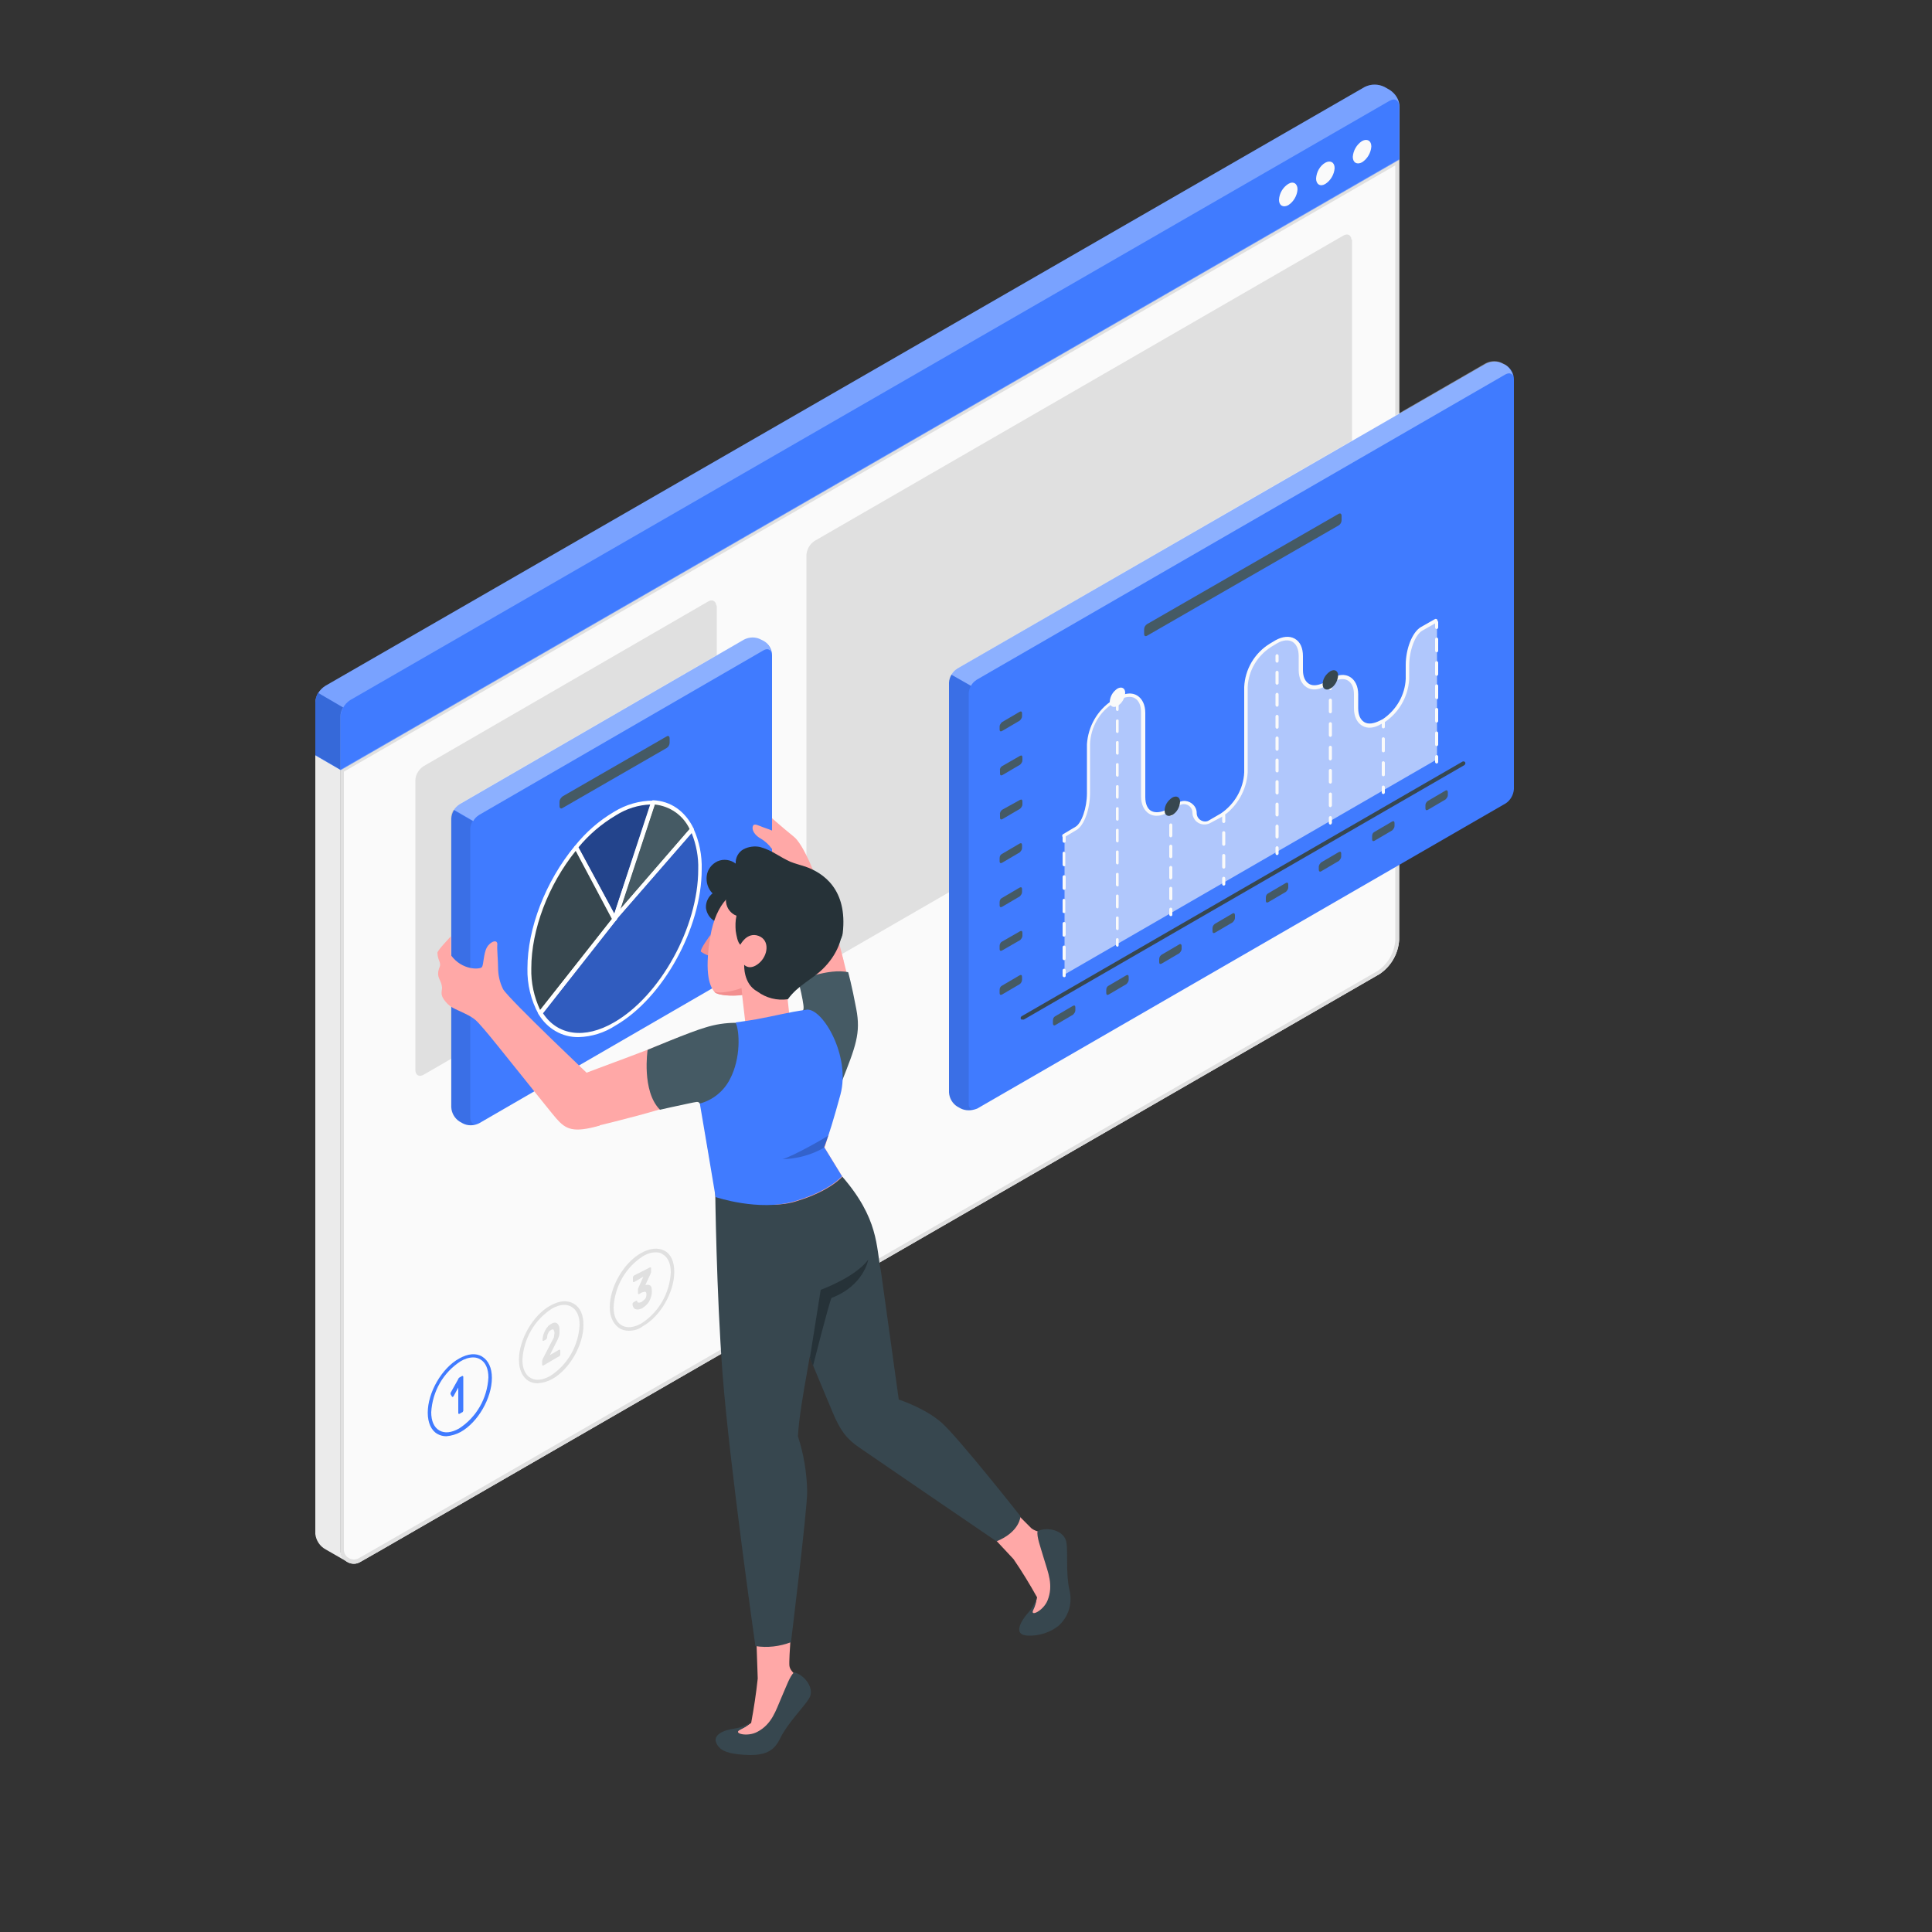 <?xml version="1.0" encoding="UTF-8"?> <!-- Generator: Adobe Illustrator 25.4.1, SVG Export Plug-In . SVG Version: 6.00 Build 0) --> <svg xmlns="http://www.w3.org/2000/svg" xmlns:xlink="http://www.w3.org/1999/xlink" id="Слой_1" x="0px" y="0px" viewBox="0 0 500 500" style="enable-background:new 0 0 500 500;" xml:space="preserve"><rect x="0" y="0" width="500" height="500" fill="#333333" stroke="none"/> <style type="text/css"> .st0{fill:#FAFAFA;} .st1{fill:#E0E0E0;} .st2{opacity:0.8;fill:#455A64;enable-background:new ;} .st3{fill:#EBEBEB;} .st4{fill:#407BFF;} .st5{opacity:0.3;fill:#FFFFFF;enable-background:new ;} .st6{opacity:0.15;enable-background:new ;} .st7{opacity:0.4;fill:#FFFFFF;enable-background:new ;} .st8{opacity:0.1;enable-background:new ;} .st9{fill:#37474F;} .st10{fill:#455A64;} .st11{opacity:0.6;fill:#FAFAFA;enable-background:new ;} .st12{fill:#FFA8A7;} .st13{fill:#263238;} .st14{opacity:0.45;enable-background:new ;} .st15{opacity:0.25;enable-background:new ;} .st16{fill:#FFFFFF;} .st17{fill:#F28F8F;} .st18{opacity:0.2;enable-background:new ;} </style> <g id="freepik--Window--inject-52"> <g id="freepik--window--inject-52"> <path class="st0" d="M362.1,41.2l-274,158v202c0,1.9,1.6,3.5,3.5,3.5c0.6,0,1.2-0.2,1.7-0.5l4.9-2.8L357,252.1 c3-2,4.9-5.3,5.1-8.9V41.2z"></path> <path class="st1" d="M361.1,42.8v200.5c-0.2,3.2-1.9,6.2-4.6,8L97.7,400.5l-4.9,2.8c-0.4,0.2-0.8,0.3-1.2,0.3 c-0.7,0-1.3-0.3-1.8-0.7c-0.5-0.5-0.8-1.1-0.8-1.8V199.7L361.1,42.8 M362.1,41.2l-274,158v202c0,1.9,1.6,3.5,3.5,3.5c0,0,0,0,0,0 c0.6,0,1.2-0.2,1.7-0.5l4.9-2.8L357,252.1c3-2,4.9-5.3,5.1-8.9L362.1,41.2L362.1,41.2z"></path> <polygon class="st2" points="355.6,37.4 81.6,195.4 88.1,199.2 362.1,41.2 "></polygon> <path class="st3" d="M89.9,404.2c-1.1-0.6-1.8-1.8-1.8-3.1v-202l-6.5-3.8v200.9c0,0.2,0,0.5,0,0.8c0.2,1.7,1.2,3.2,2.7,4l5.4,3.1 L89.9,404.2L89.9,404.2z"></path> <path class="st4" d="M81.6,195.5v-13.6c0.1-1.8,1-3.4,2.6-4.4l269-155c1.6-0.8,3.5-0.8,5.1,0l1.4,0.8c1.5,1,2.5,2.6,2.5,4.4v13.6 l-274,158L81.6,195.5z"></path> <path class="st5" d="M81.6,195.5v-13.6c0.1-1.8,1-3.4,2.6-4.4l269-155c1.6-0.8,3.5-0.8,5.1,0l1.4,0.8c1.5,1,2.5,2.6,2.5,4.4v13.6 l-274,158L81.6,195.5z"></path> <path class="st4" d="M88.1,185.6c0.1-1.8,1-3.4,2.5-4.4l269-155.1c1.4-0.8,2.5-0.2,2.5,1.5v13.6l-274,158L88.1,185.6z"></path> <path class="st4" d="M88.8,183.1c-0.5,0.8-0.7,1.6-0.7,2.5v13.6l-6.5-3.8v-13.6c0-0.9,0.3-1.8,0.7-2.5L88.8,183.1z"></path> <path class="st6" d="M88.8,183.1c-0.5,0.8-0.7,1.6-0.7,2.5v13.6l-6.5-3.8v-13.6c0-0.9,0.3-1.8,0.7-2.5L88.8,183.1z"></path> <path class="st0" d="M350.1,40.6c0,1.5,1.1,2.1,2.4,1.4c1.4-0.9,2.3-2.5,2.4-4.1c0-1.5-1.1-2.1-2.4-1.4 C351.1,37.4,350.2,39,350.1,40.6z"></path> <path class="st0" d="M340.6,46.2c0,1.5,1.1,2.2,2.4,1.4c1.4-0.9,2.3-2.5,2.4-4.1c0-1.5-1.1-2.1-2.4-1.4 C341.6,42.9,340.7,44.5,340.6,46.2z"></path> <path class="st0" d="M331,51.7c0,1.5,1.1,2.1,2.4,1.4c1.4-0.9,2.3-2.5,2.4-4.1c0-1.5-1.1-2.2-2.4-1.4C332,48.5,331.1,50,331,51.7z "></path> <path class="st1" d="M185.5,157v74.8c-0.1,1.5-0.9,2.9-2.2,3.7l-73.6,42.6c-0.1,0.1-0.2,0.1-0.4,0.2l0,0c-1,0.4-1.8-0.2-1.8-1.4 V202c0-0.7,0.2-1.5,0.6-2.1c0.4-0.7,0.9-1.2,1.5-1.6l73.6-42.6c1-0.6,1.8-0.3,2.1,0.6c0,0.1,0,0.2,0.1,0.3 C185.5,156.8,185.5,156.9,185.5,157z"></path> <path class="st1" d="M349.9,62.2v106c-0.1,1.5-0.9,2.9-2.1,3.7l-136.8,79c-0.1,0.1-0.2,0.1-0.4,0.2h-0.1c-1,0.4-1.8-0.2-1.8-1.4 v-106c0-0.7,0.3-1.5,0.6-2.1c0.4-0.7,0.9-1.2,1.5-1.6l136.8-79c1-0.6,1.8-0.3,2.1,0.6c0,0.1,0,0.2,0,0.3 C349.9,61.9,349.9,62,349.9,62.2z"></path> <path class="st4" d="M115.5,371.7c-0.8,0-1.6-0.2-2.3-0.6c-1.6-0.9-2.5-2.9-2.5-5.5c0-5.2,3.6-11.5,8.1-14l0,0 c2.3-1.3,4.4-1.5,6-0.5s2.5,2.9,2.5,5.5c0,5.2-3.6,11.5-8.1,14C118.1,371.2,116.8,371.6,115.5,371.7z M122.5,351.3 c-1.2,0-2.3,0.4-3.3,1l0,0c-4.5,2.9-7.3,7.8-7.6,13.2c0,2.2,0.7,3.9,2.1,4.7s3.1,0.6,5.1-0.5c4.5-2.9,7.3-7.8,7.6-13.2 c0-2.2-0.7-3.9-2.1-4.7C123.8,351.5,123.2,351.3,122.5,351.3L122.5,351.3z"></path> <path class="st4" d="M116.6,360.8c0-0.1,0-0.2,0-0.2c0-0.1,0-0.2,0.1-0.3l1.9-3.4c0-0.1,0.1-0.2,0.1-0.2c0-0.1,0.1-0.1,0.2-0.2 l0.7-0.4c0.1,0,0.1,0,0.2,0c0,0.1,0.1,0.1,0.1,0.2v8.7c0,0.1,0,0.2-0.1,0.3c0,0.1-0.1,0.2-0.2,0.2l-0.7,0.4c0,0-0.1,0-0.2,0 c-0.1-0.1-0.1-0.1-0.1-0.2v-6.6l-1.2,2.2c0,0.1-0.1,0.1-0.2,0.2c-0.1,0-0.1,0-0.2,0L116.6,360.8z"></path> <path class="st1" d="M139.1,358c-0.8,0-1.6-0.2-2.3-0.6c-1.6-1-2.5-2.9-2.5-5.5c0-5.2,3.6-11.5,8.1-14l0,0 c2.3-1.3,4.4-1.5,6.1-0.5s2.5,2.9,2.5,5.5c0,5.2-3.6,11.5-8.1,14C141.8,357.5,140.5,357.9,139.1,358z M146.1,337.7 c-1.2,0-2.3,0.4-3.3,1l0,0c-4.5,2.9-7.3,7.8-7.6,13.2c0,2.2,0.7,3.9,2.1,4.7s3.1,0.6,5.1-0.5c4.5-2.9,7.3-7.8,7.6-13.2 c0-2.2-0.7-3.9-2.1-4.7C147.4,337.9,146.8,337.7,146.1,337.7L146.1,337.7z"></path> <path class="st1" d="M143.1,346.6c0.2-0.3,0.3-0.6,0.3-0.9c0-0.2,0.1-0.4,0.1-0.7c0-0.3-0.1-0.6-0.2-0.8c-0.1-0.2-0.4-0.2-0.7,0 c-0.3,0.2-0.6,0.4-0.7,0.8c-0.2,0.3-0.3,0.7-0.3,1.1c0,0.1,0,0.2-0.1,0.3c0,0.1-0.1,0.1-0.1,0.2l-0.7,0.4c0,0-0.1,0-0.2,0 c-0.1-0.1-0.1-0.1-0.1-0.2c0-0.4,0.1-0.8,0.2-1.3c0.1-0.4,0.3-0.8,0.5-1.2c0.2-0.4,0.4-0.7,0.7-1c0.2-0.3,0.5-0.5,0.9-0.7 c0.3-0.2,0.6-0.3,0.9-0.3c0.3,0,0.5,0.1,0.7,0.3c0.2,0.2,0.3,0.5,0.4,0.7c0.1,0.3,0.1,0.7,0.1,1c0,0.2,0,0.4,0,0.7 c0,0.2-0.1,0.5-0.1,0.7c-0.1,0.3-0.2,0.5-0.3,0.8c-0.1,0.3-0.3,0.6-0.5,1l-1.6,3.2l2.4-1.4c0,0,0.1,0,0.2,0c0,0,0,0,0,0 c0,0.1,0.1,0.1,0.1,0.2v1c0,0.1,0,0.2-0.1,0.3c0,0.1-0.1,0.2-0.2,0.2l-4.1,2.4c0,0-0.1,0-0.2,0c0,0,0,0,0,0 c-0.1-0.1-0.1-0.1-0.1-0.2v-0.8c0-0.2,0-0.3,0.1-0.5c0-0.1,0.1-0.2,0.1-0.3L143.1,346.6z"></path> <path class="st1" d="M162.7,344.4c-0.8,0-1.6-0.2-2.3-0.6c-1.6-1-2.6-2.9-2.6-5.5c0-5.2,3.6-11.5,8.1-14l0,0 c2.3-1.3,4.4-1.5,6.1-0.6s2.5,2.9,2.5,5.5c0,5.2-3.6,11.5-8.1,14C165.4,344,164.1,344.4,162.7,344.4z M169.7,324.1 c-1.2,0-2.3,0.4-3.3,1l0,0c-4.5,2.9-7.3,7.8-7.6,13.2c0,2.2,0.7,3.9,2.1,4.7s3.1,0.6,5.1-0.5c4.5-2.9,7.3-7.8,7.6-13.2 c0-2.2-0.7-3.9-2.1-4.7C171,324.2,170.4,324.1,169.7,324.1L169.7,324.1z"></path> <path class="st1" d="M168.2,328c0,0,0.1,0,0.2,0c0,0,0,0,0,0c0.1,0.1,0.1,0.1,0.1,0.2v1c0,0.1,0,0.2-0.1,0.3 c0,0.1-0.1,0.2-0.1,0.3l-1.3,2.8c0.2-0.1,0.5-0.1,0.7-0.1c0.2,0,0.4,0.1,0.6,0.2c0.2,0.2,0.3,0.4,0.3,0.6c0.1,0.3,0.1,0.7,0.1,1 c0,0.5-0.1,0.9-0.2,1.3c-0.1,0.4-0.3,0.8-0.5,1.2c-0.2,0.4-0.5,0.7-0.8,1c-0.3,0.3-0.6,0.5-0.9,0.7c-0.3,0.2-0.7,0.3-1.1,0.4 c-0.3,0-0.5,0-0.8-0.1c-0.2-0.1-0.4-0.3-0.5-0.5c-0.1-0.2-0.2-0.5-0.2-0.8c0-0.1,0-0.2,0.1-0.3c0-0.1,0.1-0.1,0.2-0.2l0.7-0.4 c0.1,0,0.1,0,0.1,0c0.1,0,0.1,0.1,0.1,0.2c0,0.1,0.1,0.2,0.1,0.2c0.1,0.1,0.1,0.1,0.2,0.1c0.1,0,0.2,0,0.4,0 c0.2-0.1,0.4-0.1,0.5-0.2c0.3-0.2,0.6-0.5,0.9-0.8c0.2-0.3,0.3-0.7,0.3-1.1c0-0.4-0.1-0.6-0.3-0.7c-0.3,0-0.6,0.1-0.9,0.2 l-0.7,0.4c0,0-0.1,0-0.2,0c0,0,0,0,0,0c-0.1-0.1-0.1-0.1-0.1-0.2v-1c0-0.1,0-0.2,0.1-0.3c0-0.1,0.1-0.2,0.1-0.3l1.2-2.7l-2.4,1.4 c0,0-0.1,0-0.2,0c-0.1-0.1-0.1-0.1-0.1-0.2v-1c0-0.1,0-0.2,0.1-0.3c0-0.1,0.1-0.1,0.2-0.2L168.2,328z"></path> </g> </g> <g id="freepik--character-2--inject-52"> <g id="freepik--Character--inject-52"> <g id="freepik--Tab--inject-52"> <path class="st4" d="M248.5,286.8l-0.7-0.4c-1.3-0.8-2.1-2.2-2.2-3.7v-106c0.1-1.5,0.9-2.9,2.2-3.7l136.8-78.9 c1.4-0.7,3-0.7,4.3,0l0.8,0.4c1.3,0.8,2.1,2.2,2.1,3.7v106c-0.1,1.5-0.9,2.9-2.1,3.7l-136.8,79 C251.4,287.5,249.8,287.5,248.5,286.8z"></path> <path class="st7" d="M391.7,97.8c-0.1-1.1-1-1.5-2.1-0.9l-136.8,79c-0.6,0.4-1.2,0.9-1.5,1.6l-5.1-2.9c0.4-0.7,0.9-1.2,1.5-1.6 l136.8-79c1.4-0.7,3-0.7,4.3,0l0.8,0.4C390.7,95.1,391.5,96.4,391.7,97.8z"></path> <path class="st8" d="M252.4,287c-1.3,0.5-2.7,0.5-3.9-0.2l-0.8-0.4c-1.3-0.8-2.1-2.2-2.1-3.7v-106c0-0.8,0.2-1.5,0.6-2.1l5.1,2.9 c-0.4,0.6-0.6,1.4-0.6,2.1v106C250.6,286.8,251.4,287.3,252.4,287z"></path> <path class="st9" d="M264.6,263.9c-0.2,0-0.3-0.1-0.4-0.2c-0.1-0.2-0.1-0.5,0.2-0.7c0,0,0,0,0,0l114.1-65.9 c0.2-0.1,0.5-0.1,0.7,0.2c0,0,0,0,0,0c0.1,0.2,0,0.5-0.2,0.7l-114.1,65.9C264.8,263.8,264.7,263.8,264.6,263.9z"></path> <path class="st10" d="M259.3,255.1l4.6-2.7c0.4-0.2,0.6,0,0.6,0.4v0.8c0,0.4-0.3,0.9-0.6,1.1l-4.6,2.7c-0.4,0.2-0.6,0-0.6-0.4 v-0.8C258.7,255.7,258.9,255.3,259.3,255.1z"></path> <path class="st10" d="M259.3,243.7l4.7-2.7c0.4-0.2,0.6,0,0.6,0.4v0.8c0,0.4-0.3,0.8-0.6,1.1l-4.7,2.7c-0.4,0.2-0.6,0-0.6-0.4 v-0.8C258.7,244.4,258.9,243.9,259.3,243.7z"></path> <path class="st10" d="M259.3,232.4l4.6-2.7c0.4-0.2,0.6,0,0.6,0.4v0.8c0,0.4-0.3,0.8-0.6,1.1l-4.6,2.7c-0.4,0.2-0.6,0-0.6-0.4 v-0.8C258.7,233,258.9,232.6,259.3,232.4z"></path> <path class="st10" d="M259.3,221l4.6-2.7c0.4-0.2,0.6,0,0.6,0.4v0.8c0,0.4-0.3,0.8-0.6,1.1l-4.6,2.7c-0.4,0.2-0.6,0-0.6-0.4v-0.8 C258.7,221.6,258.9,221.2,259.3,221z"></path> <path class="st10" d="M259.3,209.6l4.7-2.6c0.4-0.2,0.6,0,0.6,0.4v0.8c0,0.4-0.3,0.8-0.6,1.1l-4.6,2.7c-0.4,0.2-0.6,0-0.6-0.4 v-0.8C258.7,210.3,259,209.9,259.3,209.6z"></path> <path class="st10" d="M259.3,198.3l4.7-2.7c0.4-0.2,0.6,0,0.6,0.4v0.8c0,0.4-0.3,0.8-0.6,1.1l-4.6,2.7c-0.4,0.2-0.6,0-0.6-0.4 v-0.8C258.7,198.9,259,198.5,259.3,198.3z"></path> <path class="st10" d="M259.3,186.9l4.6-2.7c0.4-0.2,0.6,0,0.6,0.4v0.8c0,0.4-0.3,0.8-0.6,1.1l-4.6,2.7c-0.4,0.2-0.6,0-0.6-0.4 V188C258.7,187.6,259,187.2,259.3,186.9z"></path> <path class="st10" d="M296.9,161.5l49.5-28.5c0.5-0.3,0.8,0,0.8,0.5v1.1c0,0.6-0.3,1.1-0.8,1.4l-49.5,28.5 c-0.5,0.3-0.8,0.1-0.8-0.5v-1.1C296.1,162.3,296.4,161.8,296.9,161.5z"></path> <path class="st10" d="M273.1,263l4.6-2.7c0.4-0.2,0.6,0,0.6,0.4v0.8c0,0.4-0.3,0.8-0.6,1.1l-4.6,2.7c-0.3,0.2-0.6,0-0.6-0.4v-0.8 C272.5,263.6,272.7,263.2,273.1,263z"></path> <path class="st10" d="M286.9,255.1l4.6-2.7c0.4-0.2,0.6,0,0.6,0.4v0.8c0,0.4-0.3,0.8-0.6,1.1l-4.6,2.7c-0.4,0.2-0.6,0-0.6-0.4 v-0.8C286.3,255.7,286.5,255.3,286.9,255.1z"></path> <path class="st10" d="M300.6,247.1l4.6-2.7c0.3-0.2,0.6,0,0.6,0.4v0.8c0,0.4-0.3,0.8-0.6,1.1l-4.6,2.7c-0.4,0.2-0.6,0-0.6-0.4 v-0.8C300,247.7,300.3,247.3,300.6,247.1z"></path> <path class="st10" d="M314.4,239.1l4.6-2.7c0.3-0.2,0.6,0,0.6,0.4v0.8c0,0.4-0.3,0.8-0.6,1.1l-4.6,2.7c-0.4,0.2-0.6,0-0.6-0.4 v-0.8C313.8,239.8,314,239.4,314.4,239.1z"></path> <path class="st10" d="M328.2,231.2l4.6-2.7c0.4-0.2,0.6,0,0.6,0.4v0.8c0,0.4-0.3,0.8-0.6,1.1l-4.6,2.7c-0.4,0.2-0.6,0-0.6-0.4 v-0.8C327.6,231.8,327.8,231.4,328.2,231.2z"></path> <path class="st10" d="M341.9,223.2l4.6-2.7c0.4-0.2,0.6,0,0.6,0.4v0.8c0,0.4-0.3,0.8-0.6,1.1l-4.6,2.7c-0.3,0.2-0.6,0-0.6-0.4 v-0.8C341.3,223.9,341.6,223.5,341.9,223.2z"></path> <path class="st10" d="M355.7,215.3l4.6-2.7c0.4-0.2,0.6,0,0.6,0.4v0.8c0,0.4-0.3,0.8-0.6,1.1l-4.6,2.7c-0.4,0.2-0.6,0-0.6-0.4 v-0.8C355.1,215.9,355.3,215.5,355.7,215.3z"></path> <path class="st10" d="M369.5,207.3l4.6-2.7c0.3-0.2,0.6,0,0.6,0.4v0.8c0,0.4-0.3,0.8-0.6,1.1l-4.6,2.7c-0.4,0.2-0.6,0-0.6-0.4 v-0.8C368.9,208,369.1,207.6,369.5,207.3z"></path> <path class="st0" d="M275.4,252.9c-0.2,0-0.4-0.2-0.4-0.4v-1.4c0-0.2,0.2-0.4,0.4-0.4c0.2,0,0.4,0.2,0.4,0.4v1.4 C275.8,252.8,275.6,252.9,275.4,252.9z"></path> <path class="st0" d="M275.4,248.5c-0.2,0-0.4-0.2-0.4-0.4v-3c0-0.2,0.2-0.4,0.4-0.4c0.2,0,0.4,0.2,0.4,0.4v3 C275.8,248.3,275.6,248.5,275.4,248.5z M275.4,242.4c-0.2,0-0.4-0.1-0.4-0.3c0,0,0,0,0-0.1v-3c0-0.2,0.2-0.4,0.4-0.4 c0.2,0,0.4,0.2,0.4,0.4v3C275.7,242.2,275.6,242.4,275.4,242.4L275.4,242.4z M275.4,236.3c-0.2,0-0.4-0.1-0.4-0.3c0,0,0,0,0,0v-3 c0-0.2,0.2-0.4,0.3-0.4c0,0,0,0,0,0c0.2,0,0.4,0.2,0.4,0.4v3C275.7,236.2,275.6,236.3,275.4,236.3z M275.4,230.3 c-0.2,0-0.4-0.2-0.4-0.4v-3c0-0.2,0.2-0.4,0.4-0.4c0.2,0,0.4,0.2,0.4,0.4v3C275.8,230.1,275.6,230.3,275.4,230.3z M275.4,224.2 c-0.2,0-0.4-0.2-0.4-0.4v-3c0-0.2,0.2-0.4,0.3-0.4c0,0,0,0,0,0c0.2,0,0.4,0.2,0.4,0.4v3C275.8,224,275.6,224.2,275.4,224.2z"></path> <path class="st0" d="M275.4,218.1c-0.2,0-0.4-0.2-0.4-0.4v-1.4c0-0.2,0.2-0.4,0.4-0.4c0.2,0,0.4,0.2,0.4,0.4v1.4 C275.8,218,275.6,218.1,275.4,218.1z"></path> <path class="st0" d="M289.2,245c-0.2,0-0.4-0.2-0.4-0.4v-1.4c0-0.2,0.1-0.4,0.3-0.4c0.2,0,0.4,0.1,0.4,0.3c0,0,0,0.1,0,0.1v1.4 C289.5,244.8,289.4,245,289.2,245C289.2,245,289.2,245,289.2,245z"></path> <path class="st0" d="M289.2,240.7c-0.2,0-0.4-0.2-0.4-0.4v-2.8c0-0.2,0.2-0.3,0.4-0.3c0.2,0,0.3,0.1,0.3,0.3v2.8 C289.5,240.6,289.4,240.7,289.2,240.7C289.2,240.7,289.2,240.7,289.2,240.7z M289.2,235.1c-0.2,0-0.4-0.2-0.4-0.4v-2.8 c0-0.2,0.1-0.4,0.3-0.4c0.2,0,0.4,0.1,0.4,0.3c0,0,0,0.1,0,0.1v2.8C289.5,234.9,289.4,235.1,289.2,235.1 C289.2,235.1,289.2,235.1,289.2,235.1z M289.2,229.4c-0.2,0-0.4-0.2-0.4-0.4v-2.8c0-0.2,0.2-0.3,0.4-0.3c0.2,0,0.3,0.1,0.3,0.3 v2.8C289.6,229.2,289.4,229.4,289.2,229.4C289.2,229.4,289.2,229.4,289.2,229.4L289.2,229.4z M289.2,223.7 c-0.2,0-0.4-0.2-0.4-0.4v-2.8c0-0.2,0.1-0.4,0.3-0.4c0.2,0,0.4,0.1,0.4,0.3c0,0,0,0.1,0,0.1v2.8 C289.5,223.6,289.4,223.7,289.2,223.7C289.2,223.7,289.2,223.7,289.2,223.7L289.2,223.7z M289.2,218c-0.2,0-0.4-0.2-0.4-0.4v-2.8 c0-0.2,0.2-0.3,0.4-0.3c0.2,0,0.3,0.1,0.3,0.3v2.8C289.5,217.9,289.4,218,289.2,218L289.2,218z M289.2,212.4 c-0.2,0-0.4-0.2-0.4-0.4v-2.8c0-0.2,0.2-0.3,0.4-0.3c0.2,0,0.3,0.1,0.3,0.3v2.8C289.5,212.2,289.4,212.4,289.2,212.4 C289.2,212.4,289.2,212.4,289.2,212.4L289.2,212.4z M289.2,206.7c-0.2,0-0.4-0.2-0.4-0.4v-2.8c0-0.2,0.2-0.3,0.4-0.3 c0.2,0,0.3,0.1,0.3,0.3v2.8C289.5,206.5,289.4,206.7,289.2,206.7C289.2,206.7,289.2,206.7,289.2,206.7L289.2,206.7z M289.2,201 c-0.2,0-0.4-0.2-0.4-0.4v-2.8c0-0.2,0.2-0.3,0.4-0.3c0.2,0,0.3,0.1,0.3,0.3v2.8C289.5,200.9,289.4,201,289.2,201L289.2,201z M289.2,195.3c-0.2,0-0.4-0.2-0.4-0.4v-2.8c0-0.2,0.2-0.3,0.4-0.3c0.2,0,0.3,0.1,0.3,0.3v2.9 C289.5,195.2,289.4,195.3,289.2,195.3L289.2,195.3z M289.2,189.7c-0.2,0-0.4-0.2-0.4-0.4v-2.8c0-0.2,0.2-0.3,0.4-0.3 c0.2,0,0.3,0.1,0.3,0.3v2.8C289.5,189.5,289.4,189.7,289.2,189.7C289.2,189.7,289.2,189.7,289.2,189.7L289.2,189.7z"></path> <path class="st0" d="M289.2,184c-0.2,0-0.4-0.2-0.4-0.4v-1.4c0-0.2,0.2-0.3,0.4-0.3c0.2,0,0.3,0.1,0.3,0.3v1.4 C289.5,183.8,289.4,184,289.2,184C289.2,184,289.2,184,289.2,184z"></path> <path class="st0" d="M303,237.1c-0.2,0-0.4-0.2-0.4-0.4v-1.4c0-0.2,0.2-0.4,0.4-0.4c0.2,0,0.4,0.2,0.4,0.4c0,0,0,0,0,0v1.4 C303.4,237,303.2,237.1,303,237.1z"></path> <path class="st0" d="M303,233c-0.2,0-0.4-0.2-0.4-0.4v-2.7c0-0.2,0.2-0.4,0.4-0.4c0.2,0,0.4,0.2,0.4,0.4v2.7 C303.4,232.8,303.2,233,303,233z M303,227.6c-0.2,0-0.4-0.2-0.4-0.4v-2.7c0-0.2,0.2-0.4,0.4-0.4c0.2,0,0.4,0.2,0.4,0.4v2.7 C303.3,227.4,303.2,227.5,303,227.6L303,227.6z M303,222.1c-0.2,0-0.4-0.2-0.4-0.4V219c0-0.2,0.2-0.4,0.4-0.4 c0.2,0,0.4,0.2,0.4,0.4v2.7C303.4,221.9,303.2,222.1,303,222.1C303,222.1,303,222.1,303,222.1L303,222.1z M303,216.7 c-0.2,0-0.4-0.2-0.4-0.4v-2.8c0-0.2,0.2-0.4,0.4-0.4c0.2,0,0.4,0.2,0.4,0.4c0,0,0,0,0,0v2.7C303.4,216.5,303.2,216.7,303,216.7 L303,216.7z"></path> <path class="st0" d="M303,211.2c-0.2,0-0.4-0.2-0.4-0.4v-1.4c0-0.2,0.2-0.4,0.4-0.4c0.2,0,0.4,0.2,0.4,0.4v1.4 C303.4,211.1,303.2,211.2,303,211.2z"></path> <path class="st0" d="M316.7,229.2c-0.2,0-0.4-0.2-0.4-0.4v-1.5c0-0.2,0.2-0.4,0.4-0.4c0.2,0,0.4,0.2,0.4,0.4l0,0v1.5 C317.1,229,316.9,229.2,316.7,229.2C316.7,229.2,316.7,229.2,316.7,229.2z"></path> <path class="st0" d="M316.7,224.8c-0.2,0-0.4-0.2-0.4-0.4v-3c0-0.2,0.2-0.4,0.4-0.4c0.2,0,0.4,0.2,0.4,0.4l0,0v3 C317.1,224.6,316.9,224.8,316.7,224.8z M316.7,218.9c-0.2,0-0.4-0.2-0.4-0.4v-3c0-0.2,0.2-0.4,0.4-0.4c0.2,0,0.4,0.2,0.4,0.4l0,0 v3C317.1,218.7,316.9,218.9,316.7,218.9L316.7,218.9L316.7,218.9z"></path> <path class="st0" d="M316.7,213c-0.2,0-0.4-0.2-0.4-0.4v-1.5c0-0.2,0.2-0.4,0.4-0.4c0.2,0,0.4,0.2,0.4,0.4v1.5 C317.1,212.8,316.9,213,316.7,213C316.7,213,316.7,213,316.7,213z"></path> <path class="st0" d="M330.5,221.3c-0.2,0-0.4-0.2-0.4-0.4v-1.5c0-0.2,0.2-0.4,0.4-0.4c0.2,0,0.4,0.2,0.4,0.4l0,0v1.5 C330.9,221.1,330.7,221.3,330.5,221.3C330.5,221.3,330.5,221.3,330.5,221.3z"></path> <path class="st0" d="M330.5,217c-0.2,0-0.4-0.2-0.4-0.4v-2.8c0-0.2,0.2-0.4,0.4-0.4c0.2,0,0.4,0.2,0.4,0.4l0,0v2.8 C330.9,216.8,330.7,217,330.5,217C330.5,217,330.5,217,330.5,217z M330.5,211.3c-0.2,0-0.4-0.2-0.4-0.4v-2.8 c0-0.2,0.2-0.4,0.4-0.4c0.2,0,0.4,0.2,0.4,0.4v2.9C330.8,211.2,330.7,211.3,330.5,211.3z M330.5,205.6c-0.2,0-0.4-0.2-0.4-0.4 v-2.9c0-0.2,0.2-0.4,0.4-0.4c0.2,0,0.4,0.2,0.4,0.4v2.9C330.9,205.5,330.7,205.6,330.5,205.6 C330.5,205.6,330.5,205.6,330.5,205.6z M330.5,199.9c-0.2,0-0.4-0.2-0.4-0.4v-2.8c0-0.2,0.2-0.4,0.4-0.4c0.2,0,0.4,0.2,0.4,0.4 v2.8C330.9,199.8,330.7,199.9,330.5,199.9C330.5,199.9,330.5,199.9,330.5,199.9z M330.5,194.3c-0.2,0-0.4-0.2-0.4-0.4v-2.9 c0-0.2,0.2-0.4,0.4-0.4c0.2,0,0.4,0.2,0.4,0.4v2.9C330.9,194.1,330.7,194.3,330.5,194.3L330.5,194.3L330.5,194.3z M330.5,188.6 c-0.2,0-0.4-0.2-0.4-0.4v-2.8c0-0.2,0.2-0.4,0.4-0.4c0.2,0,0.4,0.2,0.4,0.4l0,0v2.8C330.9,188.4,330.7,188.6,330.5,188.6 C330.5,188.6,330.5,188.6,330.5,188.6z M330.5,182.9c-0.2,0-0.4-0.2-0.4-0.4v-2.8c0-0.2,0.2-0.4,0.4-0.4c0.2,0,0.4,0.2,0.4,0.4 v2.8C330.9,182.7,330.7,182.9,330.5,182.9L330.5,182.9z M330.5,177.2c-0.2,0-0.4-0.2-0.4-0.4V174c0-0.2,0.2-0.4,0.4-0.4 c0.2,0,0.4,0.2,0.4,0.4l0,0v2.9C330.8,177,330.7,177.2,330.5,177.2L330.5,177.2z"></path> <path class="st0" d="M330.5,171.5c-0.2,0-0.4-0.2-0.4-0.4v-1.4c0-0.2,0.2-0.4,0.4-0.4c0.2,0,0.4,0.2,0.4,0.4l0,0v1.4 C330.9,171.3,330.7,171.5,330.5,171.5C330.5,171.5,330.5,171.5,330.5,171.5z"></path> <path class="st0" d="M344.3,213.4c-0.2,0-0.4-0.2-0.4-0.4v-1.4c0-0.2,0.2-0.4,0.4-0.4c0.2,0,0.4,0.2,0.4,0.4v1.4 C344.6,213.2,344.5,213.4,344.3,213.4C344.3,213.4,344.3,213.4,344.3,213.4z"></path> <path class="st0" d="M344.3,208.9c-0.2,0-0.4-0.2-0.4-0.4v-3c0-0.2,0.2-0.4,0.4-0.4c0.2,0,0.4,0.2,0.4,0.4v3 C344.6,208.7,344.5,208.9,344.3,208.9z M344.3,202.8c-0.2,0-0.4-0.2-0.4-0.4c0,0,0,0,0,0v-3c0-0.2,0.2-0.4,0.4-0.4 c0.2,0,0.4,0.2,0.4,0.4v3C344.6,202.7,344.5,202.8,344.3,202.8z M344.3,196.8c-0.2,0-0.4-0.2-0.4-0.4v-3c0-0.2,0.2-0.4,0.4-0.4 c0.2,0,0.4,0.2,0.4,0.4v3C344.6,196.6,344.5,196.8,344.3,196.8L344.3,196.8z M344.3,190.7c-0.2,0-0.4-0.2-0.4-0.4v-3 c0-0.2,0.2-0.4,0.4-0.4c0.2,0,0.4,0.2,0.4,0.4v3C344.6,190.6,344.5,190.7,344.3,190.7L344.3,190.7z M344.3,184.6 c-0.2,0-0.4-0.2-0.4-0.4v-3c0-0.2,0.2-0.4,0.4-0.4c0.2,0,0.4,0.2,0.4,0.4v3C344.6,184.5,344.5,184.6,344.3,184.6L344.3,184.6z"></path> <path class="st0" d="M344.3,178.6c-0.2,0-0.4-0.2-0.4-0.4v-1.5c0-0.2,0.2-0.4,0.4-0.4c0.2,0,0.4,0.2,0.4,0.4v1.5 C344.6,178.4,344.5,178.6,344.3,178.6z"></path> <path class="st0" d="M358,205.5c-0.2,0-0.4-0.2-0.4-0.4v-1.4c0-0.2,0.2-0.4,0.4-0.4c0.2,0,0.4,0.2,0.4,0.4v1.4 C358.4,205.3,358.2,205.5,358,205.5z"></path> <path class="st0" d="M358,200.9c-0.2,0-0.4-0.2-0.4-0.4v-3.1c0-0.2,0.2-0.4,0.4-0.4c0.2,0,0.4,0.2,0.4,0.4v3.1 C358.4,200.8,358.2,200.9,358,200.9z M358,194.7c-0.2,0-0.4-0.2-0.4-0.4v-3.1c0-0.2,0.2-0.4,0.4-0.4c0.2,0,0.4,0.2,0.4,0.4v3.1 C358.4,194.6,358.2,194.7,358,194.7z"></path> <path class="st0" d="M358,188.5c-0.2,0-0.4-0.2-0.4-0.4v-1.4c0-0.2,0.2-0.4,0.4-0.4c0.2,0,0.4,0.2,0.4,0.4v1.4 C358.4,188.4,358.2,188.5,358,188.5z"></path> <path class="st0" d="M371.8,197.6c-0.2,0-0.4-0.2-0.4-0.4v-1.4c0-0.2,0.2-0.4,0.4-0.4c0.2,0,0.4,0.2,0.4,0.4v1.4 C372.2,197.4,372,197.6,371.8,197.6z"></path> <path class="st0" d="M371.8,193.1c-0.2,0-0.4-0.2-0.4-0.4v-3c0-0.2,0.2-0.4,0.4-0.4c0.2,0,0.4,0.2,0.4,0.4v3 C372.2,192.9,372,193.1,371.8,193.1z M371.8,187c-0.2,0-0.4-0.2-0.4-0.4v-3c0-0.2,0.2-0.4,0.4-0.4c0.2,0,0.4,0.2,0.4,0.4v3 C372.2,186.8,372,187,371.8,187L371.8,187z M371.8,180.9c-0.2,0-0.4-0.2-0.4-0.4v-3c0-0.2,0.2-0.4,0.4-0.4c0.2,0,0.4,0.2,0.4,0.4 v3C372.2,180.8,372.1,181,371.8,180.9C371.8,181,371.8,181,371.8,180.9L371.8,180.9z M371.8,174.9c-0.2,0-0.4-0.2-0.4-0.4v-3 c0-0.2,0.2-0.4,0.4-0.4c0.2,0,0.4,0.2,0.4,0.4v3C372.2,174.7,372,174.9,371.8,174.9z M371.8,168.8c-0.2,0-0.4-0.2-0.4-0.4v-3 c0-0.2,0.2-0.4,0.4-0.4c0.2,0,0.4,0.2,0.4,0.4c0,0,0,0,0,0v3C372.2,168.7,372,168.8,371.8,168.8L371.8,168.8L371.8,168.8z"></path> <path class="st0" d="M371.8,162.8c-0.2,0-0.4-0.2-0.4-0.4v-1.4c0-0.2,0.2-0.4,0.4-0.4c0.2,0,0.4,0.2,0.4,0.4v1.4 C372.2,162.6,372,162.8,371.8,162.8z"></path> <path class="st11" d="M278.6,214.4c1.8-1.1,3.2-5.1,3.2-9.2v-12.7c0.3-4.4,2.6-8.5,6.3-10.9l1.6-1c3.5-2,6.3-0.4,6.3,3.6v21.8 c0,4,2.8,5.6,6.3,3.6l3-1.8c1.2-0.8,2.9-0.3,3.6,0.9c0.3,0.4,0.4,0.9,0.4,1.4l0,0c0,1.5,1.2,2.6,2.6,2.6c0.5,0,0.9-0.1,1.3-0.3 l3.1-1.8c3.7-2.5,6-6.6,6.2-11v-22c0.3-4.4,2.6-8.4,6.4-10.8l1.6-0.9c3.5-1.9,6.3-0.3,6.3,3.7v3.6c0,4,2.8,5.6,6.3,3.6l1.7-1 c3.5-2,6.3-0.4,6.3,3.6v3.6c0,4,2.8,5.6,6.3,3.6l0.8-0.4c3.7-2.4,6-6.5,6.3-10.9v-3.6c0-4,1.6-8.2,3.7-9.4l3.7-2.1v36.3 l-96.4,55.7v-36.3L278.6,214.4z"></path> <path class="st0" d="M275.4,216.8c-0.3,0-0.5-0.2-0.5-0.5c0-0.2,0.1-0.3,0.2-0.4l3.2-1.9c1.6-0.9,3-4.9,3-8.7v-12.7 c0.3-4.6,2.7-8.8,6.5-11.3l1.6-0.9c1.8-1.1,3.6-1.2,4.9-0.4s2.1,2.4,2.1,4.5v21.8c0,1.8,0.6,3.1,1.6,3.6s2.4,0.4,4-0.4l3-1.8 c1.5-0.9,3.4-0.3,4.3,1.2c0.3,0.5,0.4,1,0.4,1.5c0,0.8,0.4,1.5,1.1,1.9c0.7,0.4,1.5,0.4,2.1,0l3.1-1.8c3.5-2.4,5.8-6.3,6-10.6 v-22.1c0.2-4.6,2.7-8.8,6.6-11.2l1.5-0.9c1.8-1,3.6-1.2,5-0.4s2.1,2.4,2.1,4.5v3.6c0,1.8,0.6,3,1.6,3.6s2.4,0.4,4-0.4l1.7-1 c1.8-1.1,3.6-1.2,4.9-0.4s2.1,2.4,2.1,4.5v3.6c0,1.8,0.6,3,1.6,3.6s2.4,0.4,4-0.4l0.8-0.4c3.5-2.4,5.7-6.2,5.9-10.4v-3.6 c0-4.2,1.7-8.5,3.9-9.8l3.7-2.1c0.2-0.1,0.5,0,0.6,0.3c0.1,0.2,0,0.4-0.2,0.6l-3.7,2.1c-1.9,1.1-3.4,5.2-3.4,9v3.6 c-0.3,4.6-2.7,8.7-6.5,11.2l-0.8,0.4c-1.8,1.1-3.6,1.2-4.9,0.4s-2.1-2.4-2.1-4.5v-3.6c0-1.8-0.6-3-1.6-3.6s-2.4-0.4-4,0.4l-1.7,1 c-1.8,1.1-3.6,1.2-4.9,0.4s-2.1-2.4-2.1-4.5v-3.6c0-1.8-0.6-3.1-1.6-3.7s-2.5-0.5-4,0.4l-1.5,0.9c-3.6,2.3-5.9,6.1-6.1,10.4v22.1 c-0.3,4.6-2.7,8.8-6.5,11.4l-3.2,1.7c-1.5,0.8-3.4,0.3-4.2-1.2c-0.3-0.5-0.4-1-0.4-1.5c0-1.2-1-2.2-2.2-2.2 c-0.4,0-0.8,0.1-1.1,0.3l-3,1.8c-1.8,1.1-3.6,1.2-4.9,0.4s-2.1-2.4-2.1-4.5v-21.8c0-1.8-0.6-3-1.6-3.6s-2.5-0.4-4,0.4l-1.6,0.9 c-3.6,2.3-5.8,6.2-6,10.5v12.7c0,4.2-1.5,8.4-3.5,9.6l-3.2,1.9C275.6,216.8,275.5,216.8,275.4,216.8z"></path> <path class="st0" d="M289.2,178.2c1.1-0.6,2-0.1,2,1.1c-0.1,1.4-0.8,2.7-2,3.4c-1.1,0.6-2,0.1-2-1.1 C287.3,180.2,288,179,289.2,178.2z"></path> <path class="st9" d="M344.3,173.7c1.1-0.6,2-0.1,2,1.1c-0.1,1.4-0.8,2.7-2,3.4c-1.1,0.6-2,0.1-2-1.1 C342.3,175.7,343.1,174.5,344.3,173.7z"></path> <path class="st9" d="M303.4,206.4c1.1-0.6,2-0.1,2,1.1c-0.1,1.4-0.8,2.7-2,3.4c-1.1,0.6-2,0.1-2-1.1 C301.4,208.4,302.2,207.2,303.4,206.4z"></path> </g> </g> </g> <g id="freepik--character-1--inject-52"> <g id="freepik--character--inject-52_00000160898388364438982280000013638384205463062159_"> <path class="st12" d="M196.1,434.4l-0.4-11.6l9.4-5.6c0,0-1,12.2-0.8,13.9s2.4,2.7,2.8,3.9s-5.4,13.1-8.7,15.8s-9.1-0.4-9.7-1.7 s2.8-1.2,4.4-2.3c0.6-0.4,1.3-0.9,1.3-0.9C195.1,442.1,195.7,438.2,196.1,434.4z"></path> <path class="st9" d="M205.5,432.8c-1.1,1-1.9,3.4-3.3,6.6s-2.4,6.8-6.2,8.8c-2.6,1.4-6.4,0.4-4.5-0.5c1-0.5,1.9-1.1,2.7-1.9 c-1.3,0.9-2.9,1.4-4.4,1.6c-2.1,0.3-6.5,1.6-3.7,4.8c1.1,1.2,3.4,1.9,8,2c4.4,0,6.4-1.3,7.9-4.5c1.9-3.8,6-7.9,7.3-10 C211.1,437.1,208.2,433.4,205.5,432.8z"></path> <path class="st12" d="M262.3,403.5l-7-7.5l5.4-6.7l6.2,6.2c1.7,1.3,3.2,0.8,4.2,1.4s4.2,13.5,3.4,17.7s-7.3,5.5-8.5,4.9 s1.3-2.7,2-4.6c0.2-0.7,0.4-1.5,0.4-1.5C266.5,410,264.5,406.7,262.3,403.5z"></path> <path class="st9" d="M268.5,396.3c-0.2,1.5,0.7,3.8,1.7,7.2s2.5,6.7,0.9,10.7c-1.1,2.7-4.6,4.3-3.7,2.5c0.5-1,0.8-2.1,0.9-3.2 c-0.5,1.5-1.3,2.9-2.4,4.1c-1.4,1.6-4.1,5.6,0.2,5.7c2.8,0.1,5.6-0.8,7.8-2.5c2.6-2.3,3.7-5.8,2.9-9.2c-1-4.1-0.4-9.9-0.8-12.4 C275.5,396,270.9,395,268.5,396.3z"></path> <path class="st9" d="M194.2,314.6c0,0,19.1,45.6,21.2,50.7s3.8,7.1,6.8,9.2s35.7,24.4,35.7,24.4c6.1-2.5,6.2-6.5,6.2-6.5 s-16.1-20.4-20.4-24.2s-11.1-6-11.1-6l-4.6-33.1c-1.3-6.5-0.5-13.7-10.2-24.8l0,0L194.2,314.6z"></path> <path class="st9" d="M217.9,304.5l-32.8,3.8c0,0,0.3,26.2,1.9,47.3c1.8,23.4,8.5,70.4,8.5,70.4c3.1,0.5,6.3,0.1,9.2-1 c0,0,4.2-34.1,4.2-39c-0.1-4.9-0.9-9.7-2.4-14.3c0.6-10.2,4.4-24.1,5-36c8.6-3.6,11.8-8.4,13-14.8 C225.8,314.8,220.2,308.3,217.9,304.5z"></path> <path class="st13" d="M209.6,351.4l2.8-17.6c0,0,8.9-3.2,12.3-7.8c0,0-1.1,6.7-9.5,9.9c-0.5,0.7-4.8,17.6-4.8,17.6L209.6,351.4z"></path> <path class="st12" d="M205.4,216.5c-3.7-3-5.7-4.8-8.6-7.5c-0.7-0.8-1.9-0.8-2.7-0.1c-0.1,0.1-0.2,0.2-0.3,0.4l5.9,15.8 c1,0.6,1.9,1.4,2.7,2.3c1.1,1.5,5,24.1,5,24.1l10.9-2.9C218.2,248.5,210.5,220.5,205.4,216.5z"></path> <g id="freepik--tab--inject-52"> <path class="st4" d="M119.7,290.7l-0.7-0.4c-1.3-0.8-2.1-2.2-2.2-3.7v-74.8c0.1-1.5,0.9-2.9,2.2-3.7l73.6-42.6 c1.4-0.7,3-0.7,4.3,0l0.8,0.4c1.3,0.8,2.1,2.2,2.1,3.7v74.8c-0.1,1.5-0.9,2.9-2.2,3.7L124,290.7 C122.6,291.4,121,291.4,119.7,290.7z"></path> <path class="st7" d="M199.7,169.2c-0.1-1.1-1.1-1.5-2.1-0.9L124,210.9c-0.6,0.4-1.2,0.9-1.5,1.6l-5-2.9c0.4-0.7,0.9-1.2,1.5-1.6 l73.6-42.6c1.4-0.7,3-0.7,4.3,0l0.8,0.4C198.8,166.6,199.5,167.8,199.7,169.2z"></path> <path class="st8" d="M123.6,290.8c-1.3,0.5-2.7,0.5-3.9-0.2l-0.8-0.4c-1.3-0.8-2.1-2.2-2.2-3.7v-74.8c0-0.8,0.2-1.5,0.6-2.1 l5,2.9c-0.4,0.6-0.6,1.4-0.6,2.1v74.8C121.8,290.7,122.6,291.2,123.6,290.8z"></path> <path class="st9" d="M149.1,219.3c-7.2,8.6-12.1,20.7-12.1,31.3c-0.2,4.1,0.8,8.1,2.8,11.7l19.2-24.4L149.1,219.3z"></path> <path class="st4" d="M169,207.7c-3.5,0-7,1-9.9,2.8c-3.8,2.3-7.2,5.2-10,8.7l10,18.5L169,207.7z"></path> <path class="st14" d="M169,207.7c-3.5,0-7,1-9.9,2.8c-3.8,2.3-7.2,5.2-10,8.7l10,18.5L169,207.7z"></path> <path class="st4" d="M179.1,214.8c-2.1-4.4-5.6-6.8-10-7l-9.9,30.1L179.1,214.8z"></path> <path class="st4" d="M179.1,214.8l-20,23l-19.2,24.4c3.8,6.1,11,7.6,19.2,2.9c12.2-7,22-24.9,22-40 C181.2,221.5,180.5,218,179.1,214.8z"></path> <path class="st10" d="M179.1,214.8c-2.1-4.4-5.6-6.8-10-7l-9.9,30.1L179.1,214.8z"></path> <path class="st4" d="M179.1,214.8l-20,23l-19.2,24.4c3.8,6.1,11,7.6,19.2,2.9c12.2-7,22-24.9,22-40 C181.2,221.5,180.5,218,179.1,214.8z"></path> <path class="st15" d="M179.1,214.8l-20,23l-19.2,24.4c3.8,6.1,11,7.6,19.2,2.9c12.2-7,22-24.9,22-40 C181.2,221.5,180.5,218,179.1,214.8z"></path> <path class="st16" d="M139.8,262.7L139.8,262.7c-0.2,0-0.3-0.1-0.4-0.2c-2-3.6-3-7.8-2.9-11.9c0-10.4,4.7-22.5,12.2-31.6 c0.2-0.2,0.5-0.2,0.7-0.1c0,0,0.1,0.1,0.1,0.1l10,18.5c0.1,0.2,0.1,0.4,0,0.6l-19.2,24.4C140.2,262.7,140,262.8,139.8,262.7z M149,220.2c-7.1,8.8-11.5,20.4-11.5,30.4c-0.1,3.7,0.7,7.4,2.3,10.8l18.6-23.5L149,220.2z"></path> <path class="st16" d="M159.1,238.3c-0.2,0-0.4-0.1-0.4-0.3l-10-18.5c-0.1-0.2-0.1-0.4,0.1-0.6c2.8-3.5,6.2-6.5,10.1-8.8 c3.1-1.9,6.6-2.9,10.2-2.9c0.2,0,0.3,0.1,0.4,0.2c0.1,0.1,0.1,0.3,0.1,0.4l-9.9,30.1C159.5,238.2,159.3,238.3,159.1,238.3 L159.1,238.3z M149.7,219.3l9.3,17.2l9.4-28.3c-3.2,0.1-6.3,1.1-9,2.8C155.7,213.2,152.4,216,149.7,219.3L149.7,219.3z"></path> <path class="st16" d="M159.1,238.3c-0.1,0-0.2,0-0.3-0.1c-0.2-0.1-0.3-0.4-0.2-0.6l9.9-30.1c0.1-0.2,0.3-0.4,0.5-0.4 c4.6,0.2,8.3,2.8,10.5,7.3c0.1,0.2,0.1,0.4-0.1,0.6l-20,23C159.4,238.2,159.2,238.3,159.1,238.3z M169.4,208.2l-9,27.3l18.1-20.9 C176.8,211,173.4,208.6,169.4,208.2z"></path> <path class="st16" d="M149.8,268.4c-4.3,0.1-8.2-2.2-10.4-5.9c-0.1-0.2-0.1-0.4,0-0.6l19.2-24.4l20-23.1c0.1-0.1,0.3-0.2,0.5-0.2 c0.2,0,0.3,0.1,0.4,0.3c1.5,3.3,2.2,6.9,2.1,10.5c0,15.2-10,33.3-22.3,40.4C156.4,267.3,153.1,268.3,149.8,268.4z M140.5,262.2 c3.8,5.8,10.8,6.8,18.4,2.4c12-6.9,21.8-24.7,21.8-39.6c0.1-3.2-0.5-6.4-1.7-9.4l-19.5,22.4L140.5,262.2z"></path> <path class="st10" d="M145.6,206.1l26.9-15.5c0.4-0.3,0.8-0.1,0.8,0.5v1.1c0,0.6-0.3,1.1-0.8,1.4l-26.9,15.5 c-0.4,0.3-0.8,0.1-0.8-0.5v-1.1C144.8,207,145.1,206.5,145.6,206.1z"></path> </g> <path class="st12" d="M155.2,291.3c-7,2-8.8,0.9-11.2-1.8c-1.2-1.3-16.8-21-18.7-23.1s-2.1-2.7-5-4.1s-3.7-1.5-5.1-3.2 s-0.8-2.5-0.8-3.5c-0.1-1.5-0.9-2.2-1-3.3c-0.1-1.4,0.5-2,0.5-2.6c0-1-0.6-1.3-0.7-3.1c0-0.6,2.6-3.3,3.5-4.3v4.9 c2.9,4,7.5,3.7,8,3.1s0.4-3.5,1.3-5.1s2.9-2.3,2.7-0.6c-0.1,0.9,0.2,4.2,0.2,5.7c0,2,0.4,3.9,1.3,5.7c1.5,2.6,23.8,23.7,23.8,23.7 "></path> <path class="st12" d="M199.7,219.6c-0.7-1-1.7-1.9-2.7-2.5c-1.7-0.9-2.6-2.4-2.1-3.4c0.3-0.7,1.5,0,2.6,0.4s4.1,1.3,5.5,2.7 s1.9,2.4,3.4,2.2c-0.8,0.9-2,1.4-3.2,1.5C202,220.5,200.8,220.2,199.7,219.6z"></path> <path class="st12" d="M138.9,282.8c10.6-4.6,21.4-8.2,32.2-12.5c5-2,8.2-3.2,12-4.4c3.7-1.1,7.4-0.9,11-1.6 c0.4-0.1,0.9-0.2,1.4-0.3c6.2-1.1,15.6-2.9,18.1-3.3c0.2,0,0.5-0.1,0.7-0.1c0.6-0.1,1.2,0,1.8,0.1c1.7,0.5,3.1,1.7,3.8,3.3 c1,2.3,1.4,4.2,0.6,8.1c-0.2,1-1.7,4.1-2.6,7.5c-1.7,6.2-3.3,14.1-4.4,17.1c-0.1,0.1-0.1,0.2-0.1,0.3l4.6,7.5 c0,0-3.1,3.8-12.3,6.5s-20.5-2.8-20.5-2.8s-2.4-12.4-2.8-15.9c0-0.2-0.1-0.5-0.1-0.9c-0.1-0.7-0.9-5.9-0.9-5.9 c-0.3-1-2.9-0.7-10.6,1.6s-18,4.7-18,4.7L138.9,282.8z"></path> <path class="st12" d="M219.7,254.1c-2.9-11.5-5.8-23-5.8-23l-11.6,3.9l8.5,36.3l9.6,0.9C222.6,264.8,221.3,260.4,219.7,254.1z"></path> <path class="st10" d="M207.4,261.7c0.7-0.1,0.7-0.8,0.3-3s-1.1-4.9-1.1-4.9s7.8-3.3,12.9-2.2c0,0,0.9,3.1,2.1,9.5 c1.2,6.3-0.1,9.6-3.9,19.2L207.4,261.7z"></path> <polygon class="st12" points="192,257 193.4,269 205.1,270.3 203.4,254.5 "></polygon> <path class="st13" d="M185,238.4c-1.3-0.7-2.1-2-2.3-3.4c-0.1-1.5,0.6-2.9,1.7-3.8c-1.2-1.2-1.7-2.9-1.5-4.5 c0.2-1.7,1.3-3.1,2.8-3.8c1.6-0.7,3.4-0.4,4.7,0.6c-0.1-1.5,0.7-3,2-3.7c1.3-0.7,2.9-0.9,4.3-0.6c1.4,0.4,2.8,1,4.1,1.8 c1.2,0.7,2.4,1.4,3.7,2c1.2,0.5,2.8,0.9,4,1.3c4.5,1.6,10.9,5.8,9.6,17.2c-0.8,6.7-19.2,10.4-19.1,15.1l-0.1-0.1l-5-6l-3.8-4.6 c-1.2-1.4-2.6-3-2.7-4.9c0.2-1-0.4-2-1.4-2.2c-0.1,0-0.2,0-0.3,0C185.4,238.6,185.2,238.5,185,238.4z"></path> <path class="st17" d="M183.9,241.9c0,0-2.9,3.9-2.5,4.4c0.6,0.4,1.3,0.8,2,1L183.9,241.9z"></path> <path class="st12" d="M192.6,229.5c-2.6,1.2-7.2,3.5-8.8,13c-1.6,9.8,0,13,1.2,14.3c0.9,0.9,5.7,1.1,8.2,0.5 c3.1-0.8,10.1-3.2,13.4-8.1c3.9-5.8,5-13.7,0.9-17C201.8,227.5,194.8,228.4,192.6,229.5z"></path> <path class="st13" d="M191.4,228.9c-0.5,0.2-1.7,0.1-2.1,0.5c-1.1,1.1-1.6,2.6-1.4,4.1c0.2,1.6,1.2,2.9,2.7,3.5 c-0.3,1.3-0.3,2.6-0.2,3.9c0.2,1.3,0.5,3,1.2,3.6c0,0,1.7-3.4,4.7-2.3s2.5,5.1,0.1,7.1s-3.8,0.4-3.8,0.4s-0.3,4.9,3.4,6.9 c2.3,1.7,5.1,2.4,7.9,2c2.6-3.6,6.1-5,9-7.8c7.6-7.4,7.1-18.4-3.5-22.5c-3.1-1.2-6.4-1.7-9.6-1.3c-1.2,0.1-2.4,0.4-3.6,0.8 c-0.5,0.2-1,0.3-1.4,0.5c-0.5,0.2-1.1,0.3-1.7,0.3C192.5,228.5,191.9,228.7,191.4,228.9z"></path> <path class="st17" d="M185,256.8c0.8,0.8,4.5,1.1,7.1,0.7l-0.2-1.8c-1.3,0.5-2.6,0.8-3.9,1c-2.3,0.4-3.1-0.1-3.1-0.1L185,256.8z"></path> <path class="st4" d="M217.5,283.3c-1.7,6.2-3,10.5-4.1,13.3c-0.1,0.1-0.1,0.2-0.1,0.3l4.6,7.5c0,0-3.1,3.8-12.3,6.5 s-20.4-1.1-20.4-1.1s-4-23.9-4.1-24.3c11.8-5.3,9.3-20.9,9.3-20.9c0.8-0.1,4.9-0.7,5.3-0.8c5.4-1,8.1-1.8,13.1-2.5 C212.9,260.9,220.2,273.3,217.5,283.3z"></path> <path class="st18" d="M214.4,293.8c-0.1,0.3-9.1,5.4-11.9,6.2c3.8-0.1,7.5-1.1,10.8-3L214.4,293.8z"></path> <path class="st10" d="M190.4,264.7c-2.6,0-5.3,0.4-7.8,1.2c-3.9,1.1-15,5.8-15,5.8s-1.6,10.7,3.2,15.5c0,0,4.8-1.1,7.3-1.6 c2.1-0.4,2.6-0.7,3,0c3.4-0.9,6.2-3.2,7.8-6.3C191.8,273.8,191.4,266.8,190.4,264.7z"></path> </g> </g> </svg> 